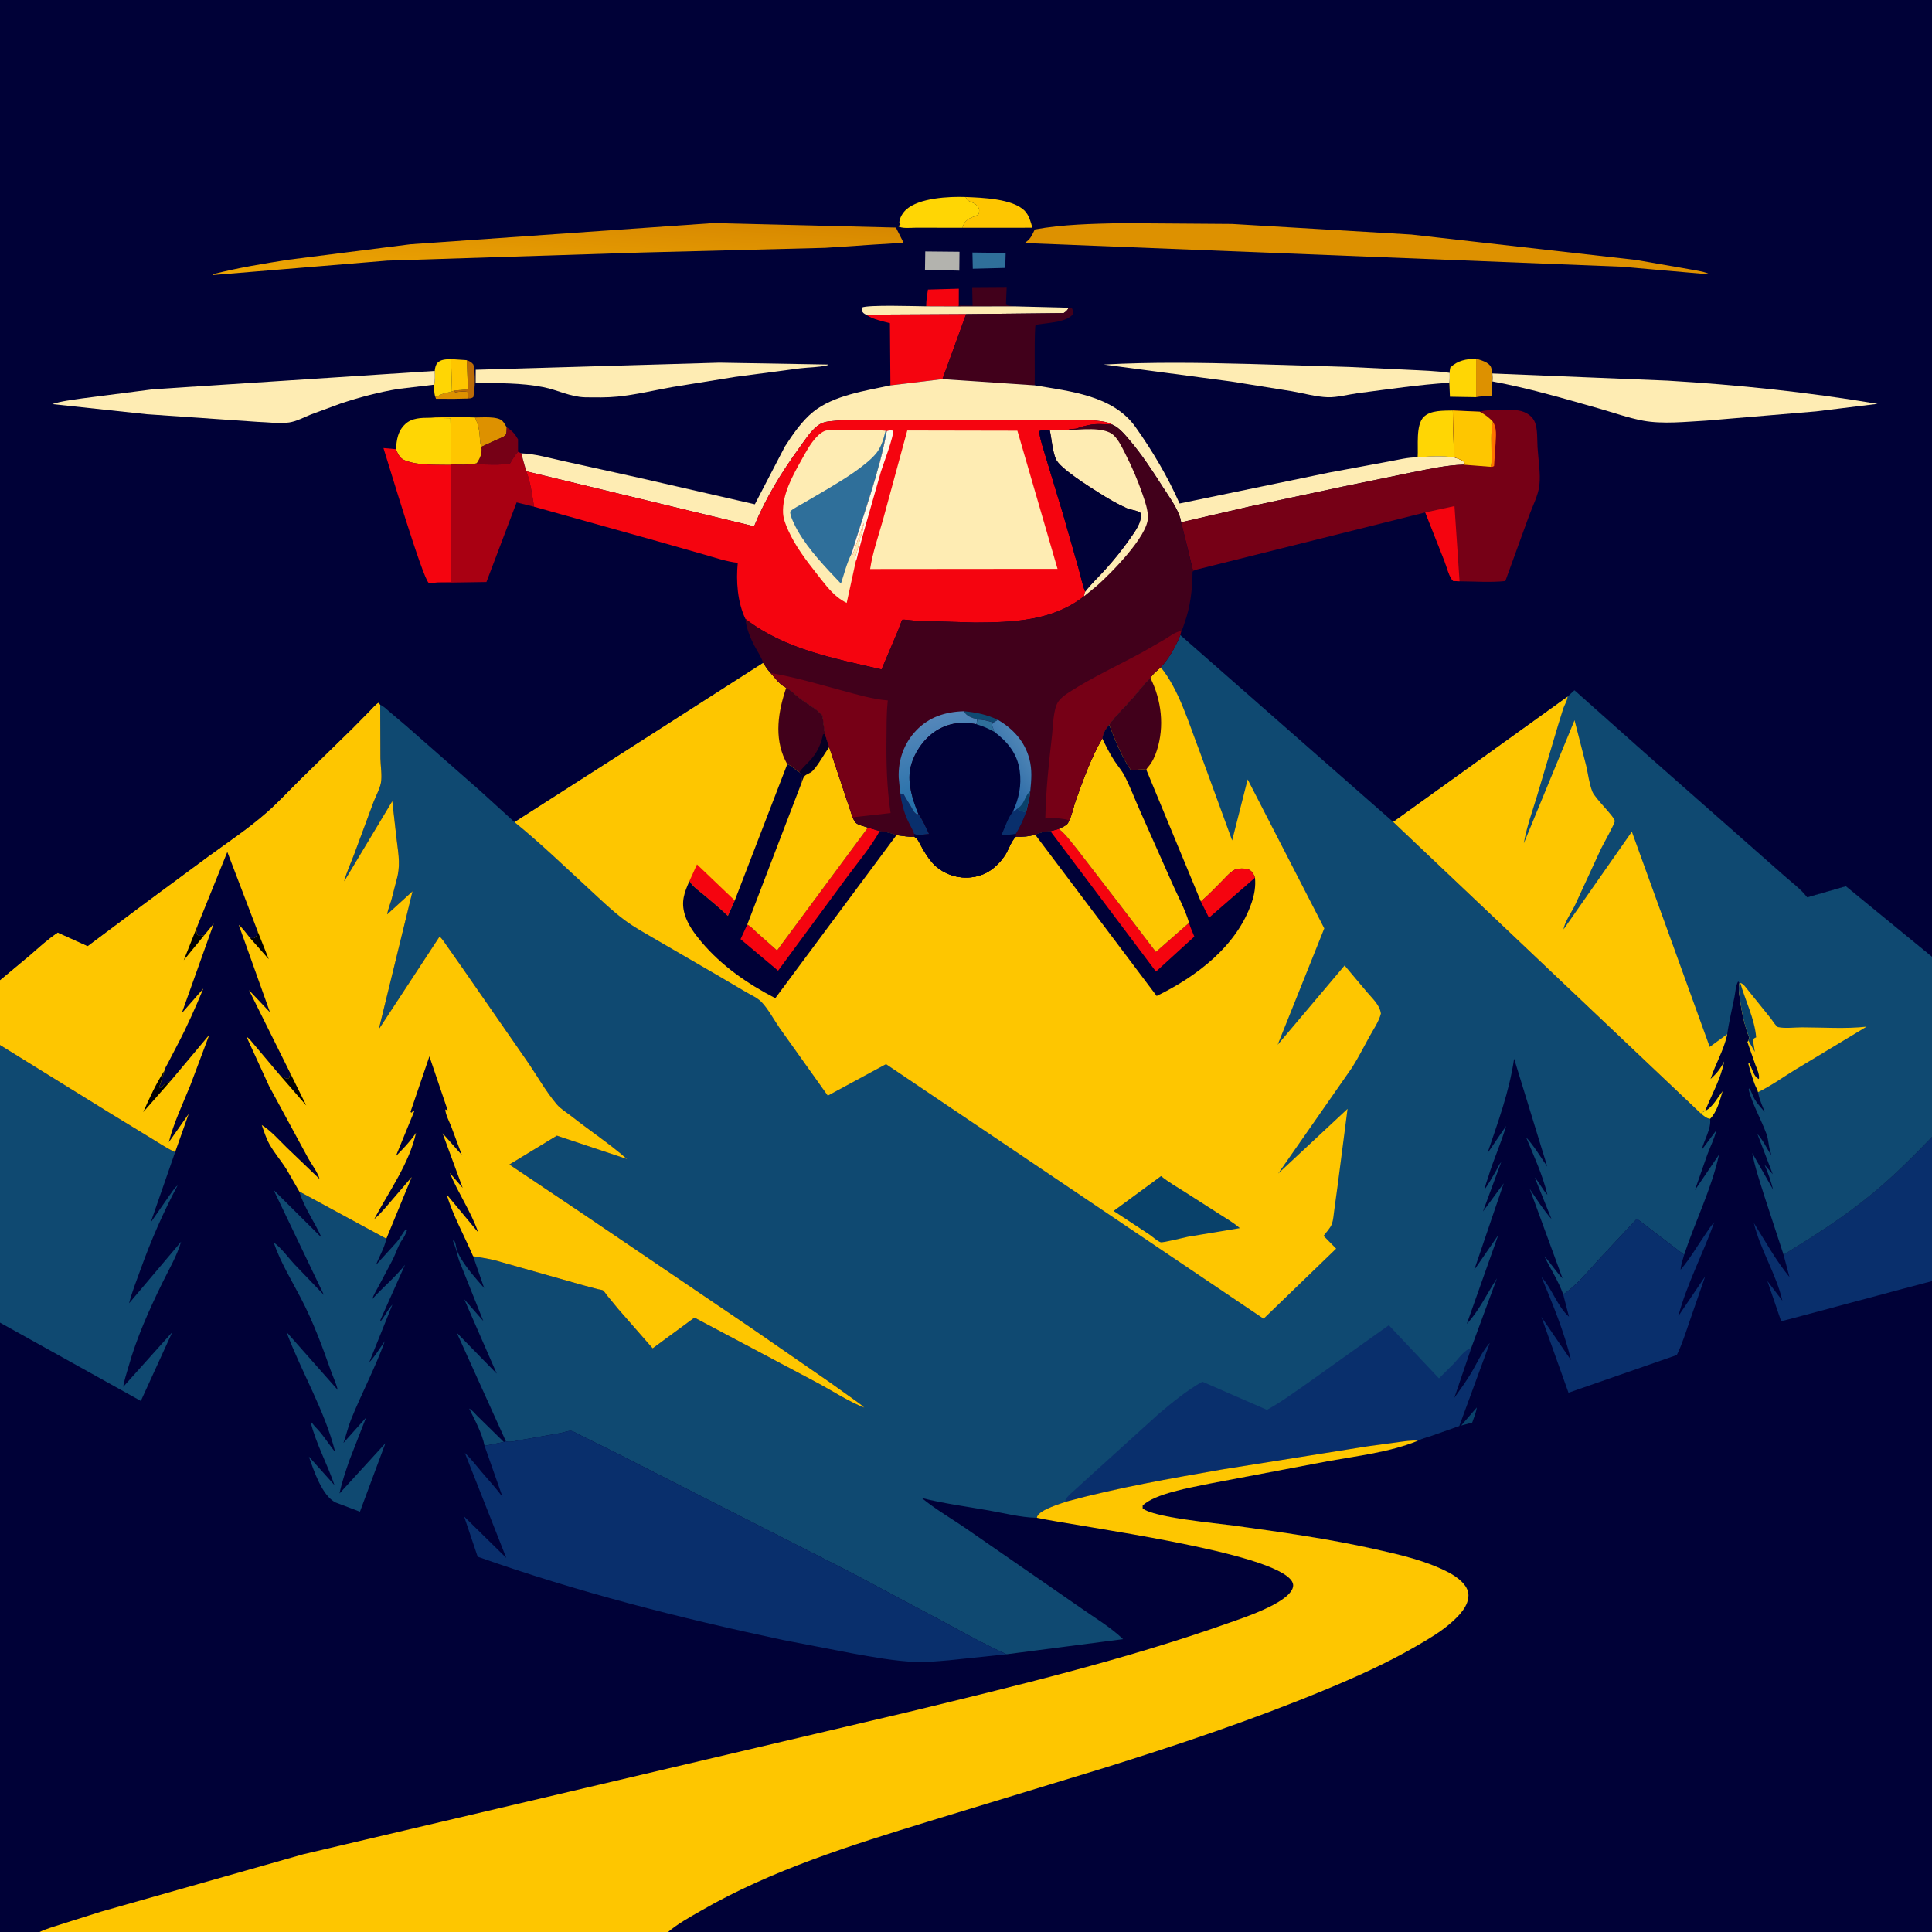 <svg version="1.1" xmlns="http://www.w3.org/2000/svg" style="display: block;" viewBox="0 0 2048 2048" width="1024" height="1024">
<defs>
	<linearGradient id="Gradient1" gradientUnits="userSpaceOnUse" x1="607.401" y1="221.486" x2="602.361" y2="305.772">
		<stop class="stop0" offset="0" stop-opacity="1" stop-color="rgb(215,136,0)"/>
		<stop class="stop1" offset="1" stop-opacity="1" stop-color="rgb(237,165,3)"/>
	</linearGradient>
	<linearGradient id="Gradient2" gradientUnits="userSpaceOnUse" x1="1007.65" y1="843.248" x2="983.778" y2="762.697">
		<stop class="stop0" offset="0" stop-opacity="1" stop-color="rgb(37,112,169)"/>
		<stop class="stop1" offset="1" stop-opacity="1" stop-color="rgb(85,135,186)"/>
	</linearGradient>
	<linearGradient id="Gradient3" gradientUnits="userSpaceOnUse" x1="1053.84" y1="818.987" x2="1087.28" y2="795.245">
		<stop class="stop0" offset="0" stop-opacity="1" stop-color="rgb(42,105,166)"/>
		<stop class="stop1" offset="1" stop-opacity="1" stop-color="rgb(77,132,181)"/>
	</linearGradient>
</defs>
<path transform="translate(0,0)" fill="rgb(15,73,113)" d="M 0 1038.95 L -0 -0 L 2048 0 L 2048 1014.11 L 2048 1205.25 L 2048 1358.03 L 2048 2048 L 708.145 2048 L 41.939 2048 L -0 2048 L -0 1402.05 L 0 1107.76 L 0 1038.95 z"/>
<path transform="translate(0,0)" fill="rgb(9,47,108)" d="M 1130.73 1591.64 L 1129.37 1590 C 1131.58 1585.87 1135.29 1583.07 1138.72 1579.95 L 1156.23 1564 L 1228.77 1498.32 C 1243.11 1486.29 1258.21 1473.84 1274.57 1464.66 L 1342.98 1494.48 C 1356.95 1487 1369.9 1477.39 1382.95 1468.41 L 1472.21 1404.81 L 1525.38 1461.14 L 1540.95 1445.66 C 1545.89 1440.41 1552.52 1430.77 1559.59 1428.87 L 1541.53 1481.96 C 1547.66 1473.4 1553.99 1464.7 1559.41 1455.69 C 1565.61 1445.41 1571.16 1432.52 1579.17 1423.66 L 1546.88 1511.61 L 1517.56 1521.98 C 1512.94 1523.56 1507.35 1524.87 1503.09 1527.2 C 1495.65 1526.6 1488.4 1527.91 1481.05 1528.91 L 1449.4 1533.19 L 1295.64 1557.65 C 1240.5 1567.27 1184.79 1576.99 1130.73 1591.64 z"/>
<path transform="translate(0,0)" fill="rgb(254,198,0)" d="M 808.893 702.575 C 811.42 706.179 813.86 710.366 816.998 713.447 C 820.977 718.085 827.729 726.773 833.443 728.962 C 839.412 732.66 844.084 737.365 849.643 741.539 C 856.891 746.981 865.86 751.633 871.866 758.393 L 874.413 777.987 L 879.046 792.061 L 904.001 866.946 C 904.841 868.371 905.878 870.88 906.985 872.005 C 909.782 874.848 916.39 875.772 920.051 877.256 L 932.561 880.948 C 938.058 881.823 945.295 882.808 950.223 885.354 L 951.297 885.448 C 957.268 886.032 962.987 887.356 969.03 886.87 C 973.31 889.28 974.691 893.637 977.034 897.855 C 984.508 911.313 991.719 921.188 1006.5 926.982 C 1014.94 930.29 1024.61 931.149 1033.5 929.315 L 1034.96 929.024 C 1047.73 926.307 1058.59 917.198 1065.5 906.39 C 1068.87 901.119 1072.42 890.513 1076.93 886.91 C 1083.66 887.195 1090.85 886.746 1097.3 884.72 C 1102.07 882.6 1108.24 880.961 1113.45 881.06 L 1122.32 878.655 L 1126 876.934 C 1129.83 874.805 1131.84 874.274 1133.13 870.045 C 1136.41 864.192 1137.97 854.925 1140.35 848.356 C 1148.28 826.444 1156.63 803.007 1168.44 782.823 C 1169.12 776.786 1172.13 772.796 1175.65 768.12 C 1183.6 757.691 1193.04 748.509 1201.71 738.71 C 1207.52 732.142 1212.93 724.522 1219.55 718.785 C 1221.8 714.329 1226.8 710.622 1230.5 707.34 C 1249.9 731.382 1260.06 766.46 1271.12 795.056 L 1306.13 890.936 L 1322.58 826.228 L 1403.79 984.142 L 1354.35 1107.51 L 1425.35 1023.46 L 1448.82 1051.38 C 1454.65 1058.41 1462.6 1065.1 1463.81 1074.5 C 1461.57 1083.13 1455.75 1091.37 1451.47 1099.18 C 1445.58 1109.93 1439.95 1121.01 1433.42 1131.39 L 1354.89 1244.04 L 1428.45 1175.44 L 1417.94 1256.72 L 1414.31 1283.25 C 1413.67 1287.72 1413.39 1293.07 1411.91 1297.26 C 1410.38 1301.64 1405.79 1306.3 1403.03 1310.08 L 1416.37 1323.6 L 1339.47 1397.88 L 939.221 1128 L 877.501 1161.41 L 826.5 1089.8 C 820.424 1081.09 814.263 1069.26 806.925 1061.82 C 802.825 1057.66 796.083 1054.66 791.017 1051.74 L 762.339 1034.85 L 695.795 996.22 C 684.387 989.498 672.123 982.915 661.569 974.942 C 647.808 964.547 635.286 952.308 622.601 940.637 C 597.26 917.325 572.11 893.051 545.338 871.4 L 808.893 702.575 z"/>
<path transform="translate(0,0)" fill="rgb(245,4,15)" d="M 730.833 933.953 L 738.838 916.33 L 778.865 954.563 L 771.573 970.889 C 763.502 963.023 754.79 955.882 746.148 948.658 C 740.76 944.155 734.515 940.046 730.833 933.953 z"/>
<path transform="translate(0,0)" fill="rgb(65,0,27)" d="M 833.443 728.962 C 839.412 732.66 844.084 737.365 849.643 741.539 C 856.891 746.981 865.86 751.633 871.866 758.393 L 874.413 777.987 L 879.046 792.061 C 873.165 799.769 867.888 810.545 861.327 817.327 C 859.011 819.721 854.811 820.631 852.793 822.803 C 851.678 824.003 850.492 827.66 849.908 829.267 L 850.5 820.883 L 847.334 818.561 C 843.207 816.36 838.729 811.148 834.512 810.146 L 832.357 805.95 C 820.41 781.174 824.979 753.952 833.443 728.962 z"/>
<path transform="translate(0,0)" fill="rgb(5,0,35)" d="M 847.334 818.561 C 851.289 813.083 856.668 808.642 860.981 803.427 C 867.175 795.937 870.427 787.947 872.442 778.5 L 874.413 777.987 L 879.046 792.061 C 873.165 799.769 867.888 810.545 861.327 817.327 C 859.011 819.721 854.811 820.631 852.793 822.803 C 851.678 824.003 850.492 827.66 849.908 829.267 L 850.5 820.883 L 847.334 818.561 z"/>
<path transform="translate(0,0)" fill="rgb(65,0,27)" d="M 1175.65 768.12 C 1183.6 757.691 1193.04 748.509 1201.71 738.71 C 1207.52 732.142 1212.93 724.522 1219.55 718.785 C 1231.24 742.243 1234.48 769.981 1226.39 795.297 C 1224.28 801.875 1221.57 807.852 1217.05 813.117 C 1215.77 814.599 1216.32 813.9 1215.11 815.886 C 1210.35 815.11 1203.77 816.248 1198.86 816.462 C 1188.74 801.838 1182.66 785.702 1176.16 769.379 L 1175.65 768.12 z"/>
<path transform="translate(0,0)" fill="rgb(9,65,106)" d="M 1230.75 1246.7 C 1238.55 1253.04 1247.75 1258.33 1256.24 1263.7 L 1292.68 1287.01 C 1299.96 1291.69 1307.76 1296.13 1314.25 1301.88 L 1259.21 1311.03 C 1254.74 1311.92 1232.79 1317.55 1230.36 1316.84 C 1226.98 1315.84 1221.31 1310.63 1218.13 1308.47 L 1180.46 1283.66 L 1230.75 1246.7 z"/>
<path transform="translate(0,0)" fill="rgb(0,1,55)" d="M 879.046 792.061 L 904.001 866.946 C 904.841 868.371 905.878 870.88 906.985 872.005 C 909.782 874.848 916.39 875.772 920.051 877.256 L 932.561 880.948 C 938.058 881.823 945.295 882.808 950.223 885.354 L 821.854 1058.11 C 792.411 1042.81 765.015 1023.97 743.5 998.433 C 736.32 989.911 729.133 980.254 725.891 969.438 C 721.795 955.768 725.352 946.3 730.833 933.953 C 734.515 940.046 740.76 944.155 746.148 948.658 C 754.79 955.882 763.502 963.023 771.573 970.889 L 778.865 954.563 L 834.512 810.146 C 838.729 811.148 843.207 816.36 847.334 818.561 L 850.5 820.883 L 849.908 829.267 C 850.492 827.66 851.678 824.003 852.793 822.803 C 854.811 820.631 859.011 819.721 861.327 817.327 C 867.888 810.545 873.165 799.769 879.046 792.061 z"/>
<path transform="translate(0,0)" fill="rgb(245,4,15)" d="M 920.051 877.256 L 932.561 880.948 C 922.986 898.124 909.834 913.552 898.179 929.362 L 824.803 1028.96 L 785.015 995.574 L 792.121 980.101 C 795.902 981.813 799.203 985.742 802.309 988.515 L 823.71 1007.52 L 920.051 877.256 z"/>
<path transform="translate(0,0)" fill="rgb(254,198,0)" d="M 879.046 792.061 L 904.001 866.946 C 904.841 868.371 905.878 870.88 906.985 872.005 C 909.782 874.848 916.39 875.772 920.051 877.256 L 823.71 1007.52 L 802.309 988.515 C 799.203 985.742 795.902 981.813 792.121 980.101 L 849.908 829.267 C 850.492 827.66 851.678 824.003 852.793 822.803 C 854.811 820.631 859.011 819.721 861.327 817.327 C 867.888 810.545 873.165 799.769 879.046 792.061 z"/>
<path transform="translate(0,0)" fill="rgb(0,1,55)" d="M 1175.65 768.12 L 1176.16 769.379 C 1182.66 785.702 1188.74 801.838 1198.86 816.462 C 1203.77 816.248 1210.35 815.11 1215.11 815.886 L 1272.96 955.636 C 1281.05 948.801 1288.32 941.047 1295.8 933.56 C 1299.8 929.55 1303.84 924.652 1308.86 921.956 C 1312.03 920.253 1320.26 920.329 1323.54 921.728 C 1327.34 923.351 1329.05 926.78 1330.36 930.444 C 1331.18 939.462 1329.82 947.913 1326.92 956.5 C 1311.33 1002.71 1268.34 1035.26 1226.11 1055.76 L 1097.3 884.72 C 1102.07 882.6 1108.24 880.961 1113.45 881.06 L 1122.32 878.655 L 1126 876.934 C 1129.83 874.805 1131.84 874.274 1133.13 870.045 C 1136.41 864.192 1137.97 854.925 1140.35 848.356 C 1148.28 826.444 1156.63 803.007 1168.44 782.823 C 1169.12 776.786 1172.13 772.796 1175.65 768.12 z"/>
<path transform="translate(0,0)" fill="rgb(245,4,15)" d="M 1272.96 955.636 C 1281.05 948.801 1288.32 941.047 1295.8 933.56 C 1299.8 929.55 1303.84 924.652 1308.86 921.956 C 1312.03 920.253 1320.26 920.329 1323.54 921.728 C 1327.34 923.351 1329.05 926.78 1330.36 930.444 L 1281.57 972.862 L 1272.96 955.636 z"/>
<path transform="translate(0,0)" fill="rgb(245,4,15)" d="M 1113.45 881.06 L 1122.32 878.655 L 1123.14 879.283 C 1130.18 884.895 1135.89 893.125 1141.65 900.053 L 1189.58 962.274 L 1225.27 1009.1 L 1260.44 978.245 C 1261.72 983.073 1264.2 988.155 1266.04 992.833 L 1225.39 1029.93 L 1113.45 881.06 z"/>
<path transform="translate(0,0)" fill="rgb(254,198,0)" d="M 1133.13 870.045 C 1136.41 864.192 1137.97 854.925 1140.35 848.356 C 1148.28 826.444 1156.63 803.007 1168.44 782.823 C 1172.47 790.915 1176.51 799.234 1181.5 806.788 C 1185 812.085 1189.26 816.892 1192.15 822.567 C 1198.32 834.634 1203.17 847.689 1208.72 860.073 L 1241.66 934.254 C 1247.72 948.397 1256.29 963.511 1260.44 978.245 L 1225.27 1009.1 L 1189.58 962.274 L 1141.65 900.053 C 1135.89 893.125 1130.18 884.895 1123.14 879.283 L 1122.32 878.655 L 1126 876.934 C 1129.83 874.805 1131.84 874.274 1133.13 870.045 z"/>
<path transform="translate(0,0)" fill="rgb(0,1,55)" d="M 1661.73 738.273 L 1668.99 731.609 L 1747.57 801.5 L 1831.53 875.5 L 1890.94 927.878 C 1898.83 934.97 1909.46 942.637 1915.71 951.172 L 1956.74 939.373 L 2048 1014.11 L 2048 1205.25 L 2048 1358.03 L 2048 2048 L 708.145 2048 C 718.685 2039.08 730.879 2032.47 742.796 2025.58 C 817.982 1982.12 902.667 1955.85 985.314 1930.48 L 1169.42 1874.36 C 1248.45 1849.68 1326.71 1823.49 1403.26 1791.82 C 1436.8 1777.94 1469.54 1763.35 1501 1745.11 C 1513.91 1737.62 1527.32 1729.84 1538.5 1719.92 C 1546.64 1712.7 1556.61 1702.69 1556.61 1691 C 1556.62 1680.15 1544.13 1671.29 1535.45 1666.78 C 1511.44 1654.28 1483.59 1647.97 1457.33 1642.12 C 1407.68 1631.07 1357.37 1623.98 1307 1617.08 C 1290.19 1614.78 1221.79 1608.58 1211.24 1598.83 L 1211.23 1596 C 1223.82 1583.24 1263.44 1576.66 1281.19 1572.88 L 1408.23 1548.79 C 1439.15 1543.23 1472.7 1539.4 1501.94 1527.68 L 1503.09 1527.2 C 1507.35 1524.87 1512.94 1523.56 1517.56 1521.98 L 1546.88 1511.61 L 1579.17 1423.66 C 1571.16 1432.52 1565.61 1445.41 1559.41 1455.69 C 1553.99 1464.7 1547.66 1473.4 1541.53 1481.96 L 1559.59 1428.87 L 1586.8 1355.08 C 1576.67 1370.64 1567.66 1389.85 1554.88 1403.34 L 1588.21 1309.27 L 1562.7 1346.26 L 1593.99 1254.36 L 1572.03 1284.2 L 1591.33 1231.82 C 1588.99 1234.43 1587.47 1238.33 1585.69 1241.41 C 1581.99 1247.84 1578.25 1254.34 1574.06 1260.46 C 1574.28 1256.48 1576.48 1251.39 1577.64 1247.5 C 1583.09 1229.24 1591.28 1211.93 1596.46 1193.62 L 1576.72 1222.59 C 1588 1189.1 1599.87 1157.44 1605.02 1122.26 L 1640.16 1236.7 C 1633.03 1226.26 1626.24 1214.93 1617.73 1205.56 C 1626.1 1225.76 1635.17 1245.18 1640.3 1266.54 C 1635.06 1260.94 1632.01 1253.87 1626.89 1248.17 L 1644.63 1292.22 C 1635.88 1282.29 1628.95 1271.26 1621.59 1260.31 L 1656.35 1355.16 C 1649.21 1347.68 1643.96 1339.16 1637.11 1331.71 C 1643.51 1345.04 1652.21 1358.24 1657.05 1372.14 C 1671.79 1362.24 1683.43 1347.44 1695.4 1334.5 L 1735.16 1291.95 L 1785.26 1330.09 C 1797.06 1294.45 1814.15 1260.78 1822.26 1223.93 L 1796.63 1261.67 L 1809.78 1224.11 C 1812.99 1215.31 1817.19 1207.38 1819.39 1198.17 L 1803.93 1218.83 C 1806.29 1208.57 1814.14 1196.65 1812.79 1186.02 C 1808.46 1185.35 1806.41 1183.05 1803.06 1180.42 L 1476.75 871.222 L 1661.73 738.273 z"/>
<path transform="translate(0,0)" fill="rgb(9,65,106)" d="M 1565.48 1491.97 C 1564.85 1497.15 1562.25 1503.06 1560.59 1508.03 L 1548.89 1511.14 L 1565.48 1491.97 z"/>
<path transform="translate(0,0)" fill="rgb(255,214,4)" d="M 1807.5 1177.59 L 1809.13 1176.72 C 1815.82 1172.81 1821.36 1162.76 1826.07 1156.62 C 1823.15 1166.39 1820.12 1178.55 1812.79 1186.02 C 1808.46 1185.35 1806.41 1183.05 1803.06 1180.42 C 1804.63 1178.84 1805.5 1178.45 1807.5 1177.59 z"/>
<path transform="translate(0,0)" fill="rgb(9,47,108)" d="M 1890.64 1330.04 C 1923.05 1310.14 1955.1 1289.79 1984.5 1265.53 C 2007.06 1246.92 2027.7 1226.26 2048 1205.25 L 2048 1358.03 C 2032.35 1361.97 1888.42 1400.75 1888.12 1400.63 L 1873.51 1357.96 L 1889.39 1378.78 C 1882.9 1350.61 1865.85 1324.54 1859.18 1296.47 C 1871.4 1315.74 1882.33 1336.02 1896.89 1353.64 L 1890.64 1330.04 z"/>
<path transform="translate(0,0)" fill="rgb(9,47,108)" d="M 1657.05 1372.14 C 1671.79 1362.24 1683.43 1347.44 1695.4 1334.5 L 1735.16 1291.95 L 1785.26 1330.09 C 1783.98 1335 1781.75 1340.98 1781.51 1345.98 C 1791.32 1334.48 1799.06 1320.95 1807.7 1308.51 C 1810.67 1304.24 1813.58 1299.26 1817.23 1295.56 C 1805.27 1328.96 1788.24 1360.88 1779.06 1395.18 L 1807.56 1353.03 L 1791.6 1399.06 C 1787.21 1411.64 1783.38 1424.43 1777.47 1436.41 L 1662.67 1476.37 L 1633.96 1396.06 L 1665.34 1441.88 C 1657.94 1411.09 1646.06 1382.87 1634.01 1353.71 C 1645.29 1365.89 1650.79 1384.9 1663.2 1395.8 L 1657.05 1372.14 z"/>
<path transform="translate(0,0)" fill="rgb(15,73,113)" d="M 1661.73 738.273 L 1668.99 731.609 L 1747.57 801.5 L 1831.53 875.5 L 1890.94 927.878 C 1898.83 934.97 1909.46 942.637 1915.71 951.172 L 1956.74 939.373 L 2048 1014.11 L 2048 1205.25 C 2027.7 1226.26 2007.06 1246.92 1984.5 1265.53 C 1955.1 1289.79 1923.05 1310.14 1890.64 1330.04 L 1870.24 1267.73 C 1865.58 1252.81 1860.35 1237.62 1857.46 1222.25 L 1879.58 1261.08 C 1877.15 1251.93 1874.25 1243.23 1870.43 1234.57 L 1879.19 1244.72 L 1862.96 1202.09 C 1868.91 1208.81 1872.73 1216.73 1877.3 1224.38 C 1877.33 1222.97 1877.17 1222.03 1876.7 1220.7 C 1874.47 1214.41 1874.9 1208.42 1872.49 1201.9 C 1866.74 1186.35 1857.77 1170.94 1853.59 1155 L 1854.5 1153.65 C 1855.56 1155.59 1856.57 1157.51 1857.36 1159.58 C 1860.33 1167.42 1865.2 1172.38 1870.63 1178.64 C 1868.26 1172.5 1865.24 1165.9 1863.91 1159.45 L 1863.58 1157.7 C 1863.19 1155.17 1861.14 1152.07 1860.21 1149.58 C 1857.51 1142.42 1855.3 1134.88 1853.27 1127.5 L 1854.5 1127.17 L 1858.36 1136.4 C 1859.65 1139.38 1861.39 1142.61 1864.5 1143.81 C 1865.56 1139.44 1862.37 1132.74 1860.79 1128.64 L 1852.35 1104.51 L 1853.44 1103.09 L 1854.24 1100.01 C 1849.19 1086.7 1846.23 1072.66 1844.31 1058.58 C 1843.55 1053.04 1842.55 1047.4 1843.9 1041.89 L 1842.51 1040.36 C 1839.91 1044.44 1839.61 1051.81 1838.64 1056.72 C 1836.04 1069.89 1832.76 1082.91 1830.95 1096.22 C 1827.41 1113.11 1818.39 1127.64 1813.19 1143.93 C 1819.64 1138.07 1823.78 1133.09 1827.69 1125.17 C 1823.9 1144.16 1814.58 1159.86 1807.5 1177.59 C 1805.5 1178.45 1804.63 1178.84 1803.06 1180.42 L 1476.75 871.222 L 1661.73 738.273 z"/>
<path transform="translate(0,0)" fill="rgb(254,198,0)" d="M 1844.8 1041.97 C 1848.06 1042.48 1851.29 1047.64 1853.49 1050.23 L 1877.08 1079.51 C 1878.5 1081.38 1882.92 1088.35 1884.81 1088.77 C 1891.9 1090.37 1902.85 1089.03 1910.33 1089.04 C 1932.54 1089.06 1956.68 1090.8 1978.64 1088.3 L 1903.58 1133.57 C 1890.56 1141.49 1877.27 1151.16 1863.58 1157.7 C 1863.19 1155.17 1861.14 1152.07 1860.21 1149.58 C 1857.51 1142.42 1855.3 1134.88 1853.27 1127.5 L 1854.5 1127.17 L 1858.36 1136.4 C 1859.65 1139.38 1861.39 1142.61 1864.5 1143.81 C 1865.56 1139.44 1862.37 1132.74 1860.79 1128.64 L 1852.35 1104.51 L 1853.44 1103.09 L 1854.24 1100.01 C 1849.19 1086.7 1846.23 1072.66 1844.31 1058.58 C 1843.55 1053.04 1842.55 1047.4 1843.9 1041.89 L 1844.8 1041.97 z"/>
<path transform="translate(0,0)" fill="rgb(9,65,106)" d="M 1843.9 1041.89 L 1844.8 1041.97 C 1850.05 1060.49 1860.18 1080.51 1861.59 1099.61 C 1859.56 1100.63 1859.27 1100.38 1858.19 1102.5 L 1860.21 1115.12 L 1853.44 1103.09 L 1854.24 1100.01 C 1849.19 1086.7 1846.23 1072.66 1844.31 1058.58 C 1843.55 1053.04 1842.55 1047.4 1843.9 1041.89 z"/>
<path transform="translate(0,0)" fill="rgb(254,198,0)" d="M 1661.73 738.273 L 1661.56 739.507 C 1660.99 743.282 1658.42 747.353 1657.11 751 L 1651.64 768.662 L 1629.34 843.629 C 1624.41 860.024 1618.12 877.144 1615.29 894.029 L 1669.07 763.468 L 1681.45 811.85 C 1683.44 820.6 1684.65 830.772 1687.92 839.075 C 1690.88 846.603 1711.43 865.515 1711.71 870.402 C 1711.85 872.934 1699.33 895.207 1697.11 899.756 L 1669.63 959.363 C 1666.22 966.574 1658.29 977.709 1657.46 985.15 L 1729.83 881.636 L 1812.36 1109.76 L 1830.95 1096.22 C 1827.41 1113.11 1818.39 1127.64 1813.19 1143.93 C 1819.64 1138.07 1823.78 1133.09 1827.69 1125.17 C 1823.9 1144.16 1814.58 1159.86 1807.5 1177.59 C 1805.5 1178.45 1804.63 1178.84 1803.06 1180.42 L 1476.75 871.222 L 1661.73 738.273 z"/>
<path transform="translate(0,0)" fill="rgb(0,1,55)" d="M 0 1038.95 L 31.773 1012.47 C 41.315 1004.18 50.64 995.448 61.233 988.512 L 92.885 1002.84 L 154.1 957.087 L 220.704 907.919 C 241.866 892.507 263.941 877.801 283.555 860.41 C 295.682 849.656 306.837 837.534 318.383 826.146 L 373.871 771.88 L 392.123 753.369 C 395.006 750.421 397.89 746.72 401.469 744.645 L 403.035 747.021 L 403.269 804 C 403.409 811.764 405.289 822.665 403.737 830.169 C 402.319 837.027 398.144 844.334 395.689 850.944 L 375.478 905.489 C 371.958 914.848 367.35 924.609 364.838 934.234 L 415.86 849.204 L 420.136 887.036 C 421.682 901.543 424.581 913.715 421.526 928.371 L 414.843 954.254 C 413.385 959.072 411.147 964.338 410.422 969.257 L 437.317 944.779 L 401.574 1090.98 L 465.963 992.782 C 468.986 995.304 471.3 999.299 473.594 1002.49 L 489.45 1025.03 L 558.996 1125.25 C 569.137 1139.96 578.656 1156.98 590.163 1170.58 C 594.301 1175.47 600.749 1179.26 605.808 1183.24 C 625.219 1198.54 646.162 1212.33 664.704 1228.65 L 590.33 1203.85 L 539.975 1234.44 L 619.584 1287.87 L 796.477 1407.84 L 879.81 1465.44 L 905.311 1483.67 C 908.927 1486.36 913.093 1488.96 916.214 1492.2 C 898.594 1485.26 881.341 1473.68 864.481 1464.81 L 736.155 1396.73 L 691.832 1429.32 L 655.352 1387.62 L 643.439 1373.16 C 642.236 1371.67 640.615 1368.88 639.171 1367.87 C 638.359 1367.3 635.142 1366.9 634.097 1366.65 L 618.194 1362.45 L 524.6 1335.97 C 517.025 1334.07 509.213 1333.01 501.522 1331.64 L 513.209 1365.35 C 504.516 1355.38 494.965 1344.82 488.27 1333.4 C 486.398 1330.2 484.673 1326.6 483.744 1323 C 482.959 1319.96 483.175 1317.16 481.013 1314.67 L 480.174 1315.5 L 482.055 1320.27 C 484.174 1325.56 484.881 1331.31 486.879 1336.71 L 512.303 1400.26 L 492.169 1377.34 L 526.571 1456.14 L 484.215 1412.8 L 536.245 1527.84 L 537.32 1528.15 C 541.722 1528.95 548.059 1527.1 552.5 1526.4 L 594.393 1519.08 C 597.215 1518.53 602.446 1516.62 605.159 1516.8 C 607.52 1516.96 613.503 1520.54 615.813 1521.67 L 650.785 1538.94 L 904 1667.88 L 996.885 1717.38 C 1020.06 1729.81 1042.97 1742.87 1067.03 1753.57 L 1190.49 1737.57 C 1177.33 1724.8 1159.79 1714.53 1144.8 1703.85 L 1025 1620.94 C 1009.25 1610.01 991.881 1600.14 977.149 1587.97 C 1000.47 1593.81 1024.31 1596.94 1047.97 1601.08 C 1064.01 1603.89 1082.07 1608.55 1098.23 1608.88 L 1099.11 1608.89 L 1099.41 1607.55 C 1102.37 1600.26 1124.07 1594 1130.73 1591.64 C 1184.79 1576.99 1240.5 1567.27 1295.64 1557.65 L 1449.4 1533.19 L 1481.05 1528.91 C 1488.4 1527.91 1495.65 1526.6 1503.09 1527.2 L 1501.94 1527.68 C 1472.7 1539.4 1439.15 1543.23 1408.23 1548.79 L 1281.19 1572.88 C 1263.44 1576.66 1223.82 1583.24 1211.23 1596 L 1211.24 1598.83 C 1221.79 1608.58 1290.19 1614.78 1307 1617.08 C 1357.37 1623.98 1407.68 1631.07 1457.33 1642.12 C 1483.59 1647.97 1511.44 1654.28 1535.45 1666.78 C 1544.13 1671.29 1556.62 1680.15 1556.61 1691 C 1556.61 1702.69 1546.64 1712.7 1538.5 1719.92 C 1527.32 1729.84 1513.91 1737.62 1501 1745.11 C 1469.54 1763.35 1436.8 1777.94 1403.26 1791.82 C 1326.71 1823.49 1248.45 1849.68 1169.42 1874.36 L 985.314 1930.48 C 902.667 1955.85 817.982 1982.12 742.796 2025.58 C 730.879 2032.47 718.685 2039.08 708.145 2048 L 41.939 2048 L -0 2048 L -0 1402.05 L 0 1107.76 L 0 1038.95 z"/>
<path transform="translate(0,0)" fill="rgb(15,73,113)" d="M 513.653 1532.64 C 511.164 1519.64 503.2 1504.94 497.342 1493.13 C 500.212 1494.32 503.812 1498.92 506.103 1501.14 L 534.074 1528.57 L 513.653 1532.64 z"/>
<path transform="translate(0,0)" fill="rgb(15,73,113)" d="M 317.302 1263.06 L 409.543 1313.09 L 409.365 1313.92 C 407.237 1323.33 402.038 1331.95 398.498 1340.89 L 420.447 1316.8 C 424.144 1312.51 426.856 1307.01 430.5 1302.51 L 431.479 1304 C 430.187 1307.49 428.661 1311 426.463 1314 C 422.101 1319.96 419.722 1328.48 416.325 1335.22 L 401.467 1363.22 C 399.132 1367.63 396.12 1372.26 394.634 1377 C 405.694 1364.83 419.352 1353.62 429.326 1340.73 L 403.117 1399.5 L 403.676 1400.5 C 408.07 1394.82 411.14 1388.26 415.963 1382.94 L 391.391 1444.19 C 397.667 1437.46 402.76 1429.16 407.988 1421.57 C 397.7 1450.12 383.391 1476.82 372.072 1504.9 C 368.857 1512.88 367.033 1521.43 364.087 1529.53 L 388.034 1502.77 L 370.16 1548.57 C 366.27 1560.04 362.351 1571.21 359.93 1583.1 L 408.555 1529.89 L 381.557 1602.45 L 355.829 1592.71 C 341.403 1585.73 332.594 1558.74 327.413 1544.01 L 354.545 1574.26 C 347.105 1552.19 335.023 1530.4 329.42 1508 L 330.5 1508.07 L 333.669 1512.03 C 341.96 1520.01 347.992 1530.37 355.344 1539.23 C 343.946 1494.26 319.676 1454.95 303.641 1411.91 L 357.97 1473.33 C 356.486 1466.56 352.997 1459.56 350.678 1452.95 C 341.4 1426.55 331.856 1400.89 318.889 1376 C 308.82 1356.67 297.16 1337.76 290.134 1317.05 C 298.008 1322.47 305.593 1333.25 312.243 1340.32 L 343.384 1372.75 L 290.049 1261.42 L 340.882 1311.92 C 333.953 1296.03 322.559 1280.42 317.58 1264.02 L 317.302 1263.06 z"/>
<path transform="translate(0,0)" fill="rgb(15,73,113)" d="M 0 1107.76 L 116.686 1180 L 159.84 1206.33 C 168.378 1211.5 176.57 1217.08 185.623 1221.34 L 159.702 1295.94 L 179.337 1267.66 C 181.97 1264.06 184.757 1259.35 188.261 1256.6 C 173.02 1285.1 159.885 1315.35 148.957 1345.75 C 144.717 1357.55 139.963 1369.38 136.845 1381.53 L 191.964 1316.29 C 187.481 1331.57 178.713 1346.27 171.736 1360.58 C 158.086 1388.58 144.598 1418.69 136.233 1448.71 C 134.305 1455.63 131.646 1463.09 130.609 1470.15 L 182.636 1412.12 L 149.294 1485.08 L -0 1402.05 L 0 1107.76 z"/>
<path transform="translate(0,0)" fill="rgb(9,47,108)" d="M 536.245 1527.84 L 537.32 1528.15 C 541.722 1528.95 548.059 1527.1 552.5 1526.4 L 594.393 1519.08 C 597.215 1518.53 602.446 1516.62 605.159 1516.8 C 607.52 1516.96 613.503 1520.54 615.813 1521.67 L 650.785 1538.94 L 904 1667.88 L 996.885 1717.38 C 1020.06 1729.81 1042.97 1742.87 1067.03 1753.57 L 1005.83 1759.98 C 994.06 1760.91 981.777 1762.27 969.98 1761.72 C 947.737 1760.69 925.38 1756.58 903.5 1752.64 L 829.783 1738.41 C 720.149 1715.08 612.08 1687.65 506.343 1650.16 L 491.989 1607.53 L 536.669 1651.47 L 492.772 1540.17 C 499.249 1546.12 504.778 1553.57 510.5 1560.25 C 517.994 1569.01 525.769 1577.53 532.691 1586.75 L 513.653 1532.64 L 534.074 1528.57 L 536.245 1527.84 z"/>
<path transform="translate(0,0)" fill="rgb(254,198,0)" d="M 0 1038.95 L 31.773 1012.47 C 41.315 1004.18 50.64 995.448 61.233 988.512 L 92.885 1002.84 L 154.1 957.087 L 220.704 907.919 C 241.866 892.507 263.941 877.801 283.555 860.41 C 295.682 849.656 306.837 837.534 318.383 826.146 L 373.871 771.88 L 392.123 753.369 C 395.006 750.421 397.89 746.72 401.469 744.645 L 403.035 747.021 L 403.269 804 C 403.409 811.764 405.289 822.665 403.737 830.169 C 402.319 837.027 398.144 844.334 395.689 850.944 L 375.478 905.489 C 371.958 914.848 367.35 924.609 364.838 934.234 L 415.86 849.204 L 420.136 887.036 C 421.682 901.543 424.581 913.715 421.526 928.371 L 414.843 954.254 C 413.385 959.072 411.147 964.338 410.422 969.257 L 437.317 944.779 L 401.574 1090.98 L 465.963 992.782 C 468.986 995.304 471.3 999.299 473.594 1002.49 L 489.45 1025.03 L 558.996 1125.25 C 569.137 1139.96 578.656 1156.98 590.163 1170.58 C 594.301 1175.47 600.749 1179.26 605.808 1183.24 C 625.219 1198.54 646.162 1212.33 664.704 1228.65 L 590.33 1203.85 L 539.975 1234.44 L 619.584 1287.87 L 796.477 1407.84 L 879.81 1465.44 L 905.311 1483.67 C 908.927 1486.36 913.093 1488.96 916.214 1492.2 C 898.594 1485.26 881.341 1473.68 864.481 1464.81 L 736.155 1396.73 L 691.832 1429.32 L 655.352 1387.62 L 643.439 1373.16 C 642.236 1371.67 640.615 1368.88 639.171 1367.87 C 638.359 1367.3 635.142 1366.9 634.097 1366.65 L 618.194 1362.45 L 524.6 1335.97 C 517.025 1334.07 509.213 1333.01 501.522 1331.64 C 492.224 1310.1 480.181 1288.39 473.361 1266.01 L 506.94 1306.38 C 499.177 1284.04 485.793 1265.07 476.828 1243.36 L 490.44 1259.19 L 469.145 1201.28 L 489.519 1224.25 L 478.302 1194.09 C 476.236 1188.81 472.336 1181.62 472.009 1176.07 L 474.567 1176.98 L 455.189 1119.8 L 435.187 1178.5 L 436 1179.57 L 438.261 1177.5 L 439.109 1178 L 419.617 1225.6 C 426.799 1218.21 433.97 1211.02 439.854 1202.51 L 441.008 1200.82 C 433.896 1233.29 412.214 1263.13 396.769 1292.16 C 401.126 1288.92 404.964 1284.02 408.704 1280.06 L 436.432 1247.72 L 409.543 1313.09 L 317.302 1263.06 L 304.015 1240 C 298.197 1230.63 290.829 1222.28 285.469 1212.61 C 281.995 1206.34 279.841 1199.3 277.465 1192.56 C 287.097 1198.55 295.613 1208.23 303.684 1216.18 L 338.717 1249.76 C 337.294 1243.56 330.161 1234.01 326.922 1228.2 L 285.169 1151.15 L 261.32 1099.05 C 264.149 1100.42 267.297 1105 269.536 1107.48 L 297.194 1140.27 L 304.5 1143.87 L 306.5 1142.73 L 307.73 1137.67 L 263.957 1049.6 L 286.207 1073.11 L 253.09 980.416 C 257.489 984.041 261.394 989.923 265.089 994.354 L 269.147 994.572 C 272.359 993.015 272.197 991.096 273.342 987.812 L 240.969 903.111 L 209.192 981.727 C 208.891 984.645 208.19 987.875 208.952 990.743 C 212.249 992.78 212.913 992.028 216.594 991.276 L 226.582 979.098 L 192.658 1074.02 L 215.535 1047.94 C 207.17 1068.14 198.322 1088.07 188.146 1107.43 L 177.87 1127.21 C 176.728 1129.46 174.626 1132.51 174.347 1134.92 C 173.534 1138.34 172.502 1141.22 171.348 1144.5 C 170.303 1147.47 170.37 1149.3 168.526 1152.1 L 170 1153.51 C 171.302 1152.52 172.162 1151.82 173.137 1150.52 C 174.702 1148.43 178.329 1147.15 180.69 1146.04 L 221.851 1096.95 L 201.952 1149.96 C 194.045 1169.64 184.099 1190.19 178.948 1210.77 L 199.992 1180.8 L 185.623 1221.34 C 176.57 1217.08 168.378 1211.5 159.84 1206.33 L 116.686 1180 L 0 1107.76 L 0 1038.95 z"/>
<path transform="translate(0,0)" fill="rgb(0,0,2)" d="M 273.342 987.812 L 284.881 1016.74 L 265.089 994.354 L 269.147 994.572 C 272.359 993.015 272.197 991.096 273.342 987.812 z"/>
<path transform="translate(0,0)" fill="rgb(0,0,2)" d="M 216.594 991.276 L 194.82 1017.82 L 209.192 981.727 C 208.891 984.645 208.19 987.875 208.952 990.743 C 212.249 992.78 212.913 992.028 216.594 991.276 z"/>
<path transform="translate(0,0)" fill="rgb(0,0,2)" d="M 307.73 1137.67 L 324.641 1171.85 L 297.194 1140.27 L 304.5 1143.87 L 306.5 1142.73 L 307.73 1137.67 z"/>
<path transform="translate(0,0)" fill="rgb(0,0,2)" d="M 180.69 1146.04 L 151.853 1178.83 C 158.232 1164.29 165.611 1148.2 174.347 1134.92 C 173.534 1138.34 172.502 1141.22 171.348 1144.5 C 170.303 1147.47 170.37 1149.3 168.526 1152.1 L 170 1153.51 C 171.302 1152.52 172.162 1151.82 173.137 1150.52 C 174.702 1148.43 178.329 1147.15 180.69 1146.04 z"/>
<path transform="translate(0,0)" fill="rgb(254,198,0)" d="M 1130.73 1591.64 C 1184.79 1576.99 1240.5 1567.27 1295.64 1557.65 L 1449.4 1533.19 L 1481.05 1528.91 C 1488.4 1527.91 1495.65 1526.6 1503.09 1527.2 L 1501.94 1527.68 C 1472.7 1539.4 1439.15 1543.23 1408.23 1548.79 L 1281.19 1572.88 C 1263.44 1576.66 1223.82 1583.24 1211.23 1596 L 1211.24 1598.83 C 1221.79 1608.58 1290.19 1614.78 1307 1617.08 C 1357.37 1623.98 1407.68 1631.07 1457.33 1642.12 C 1483.59 1647.97 1511.44 1654.28 1535.45 1666.78 C 1544.13 1671.29 1556.62 1680.15 1556.61 1691 C 1556.61 1702.69 1546.64 1712.7 1538.5 1719.92 C 1527.32 1729.84 1513.91 1737.62 1501 1745.11 C 1469.54 1763.35 1436.8 1777.94 1403.26 1791.82 C 1326.71 1823.49 1248.45 1849.68 1169.42 1874.36 L 985.314 1930.48 C 902.667 1955.85 817.982 1982.12 742.796 2025.58 C 730.879 2032.47 718.685 2039.08 708.145 2048 L 41.939 2048 C 49 2044.58 56.983 2042.39 64.44 2039.93 L 106.875 2026.51 L 321.43 1965.61 L 963.736 1814.59 C 1077.17 1787.03 1192 1759.5 1302.15 1720.53 C 1317.88 1714.97 1363.58 1700.1 1370.11 1684 C 1371.18 1681.36 1371.1 1679 1369.65 1676.5 C 1351.35 1644.96 1143.13 1618.44 1099.11 1608.89 L 1099.41 1607.55 C 1102.37 1600.26 1124.07 1594 1130.73 1591.64 z"/>
<path transform="translate(0,0)" fill="rgb(0,1,55)" d="M 0 1038.95 L -0 -0 L 2048 0 L 2048 1014.11 L 1956.74 939.373 L 1915.71 951.172 C 1909.46 942.637 1898.83 934.97 1890.94 927.878 L 1831.53 875.5 L 1747.57 801.5 L 1668.99 731.609 L 1661.73 738.273 L 1476.75 871.222 L 1251.17 673.167 C 1246.35 685.315 1239.31 697.647 1230.5 707.34 C 1226.8 710.622 1221.8 714.329 1219.55 718.785 C 1212.93 724.522 1207.52 732.142 1201.71 738.71 C 1193.04 748.509 1183.6 757.691 1175.65 768.12 C 1172.13 772.796 1169.12 776.786 1168.44 782.823 C 1156.63 803.007 1148.28 826.444 1140.35 848.356 C 1137.97 854.925 1136.41 864.192 1133.13 870.045 C 1131.84 874.274 1129.83 874.805 1126 876.934 L 1122.32 878.655 L 1113.45 881.06 C 1108.24 880.961 1102.07 882.6 1097.3 884.72 C 1090.85 886.746 1083.66 887.195 1076.93 886.91 C 1072.42 890.513 1068.87 901.119 1065.5 906.39 C 1058.59 917.198 1047.73 926.307 1034.96 929.024 L 1033.5 929.315 C 1024.61 931.149 1014.94 930.29 1006.5 926.982 C 991.719 921.188 984.508 911.313 977.034 897.855 C 974.691 893.637 973.31 889.28 969.03 886.87 C 962.987 887.356 957.268 886.032 951.297 885.448 L 950.223 885.354 C 945.295 882.808 938.058 881.823 932.561 880.948 L 920.051 877.256 C 916.39 875.772 909.782 874.848 906.985 872.005 C 905.878 870.88 904.841 868.371 904.001 866.946 L 879.046 792.061 L 874.413 777.987 L 871.866 758.393 C 865.86 751.633 856.891 746.981 849.643 741.539 C 844.084 737.365 839.412 732.66 833.443 728.962 C 827.729 726.773 820.977 718.085 816.998 713.447 C 813.86 710.366 811.42 706.179 808.893 702.575 L 545.338 871.4 L 508.503 837.885 L 430.394 769.288 L 413.391 754.905 C 410.026 752.065 407.056 748.914 403.035 747.021 L 401.469 744.645 C 397.89 746.72 395.006 750.421 392.123 753.369 L 373.871 771.88 L 318.383 826.146 C 306.837 837.534 295.682 849.656 283.555 860.41 C 263.941 877.801 241.866 892.507 220.704 907.919 L 154.1 957.087 L 92.885 1002.84 L 61.233 988.512 C 50.64 995.448 41.315 1004.18 31.773 1012.47 L 0 1038.95 z"/>
<path transform="translate(0,0)" fill="rgb(221,145,0)" d="M 479.715 414.88 L 481.078 414.098 L 482.532 415.794 C 487.026 415.271 491.243 414.534 495.724 415.5 L 496.634 422.479 L 480.876 422.822 L 462.204 422.739 L 461.159 419.983 L 462.994 420.692 C 465.509 419.006 467.638 417.931 470.572 417.16 L 479.132 414.875 L 479.715 414.88 z"/>
<path transform="translate(0,0)" fill="rgb(186,107,7)" d="M 494.748 381.818 C 498.026 382.986 499.639 383.784 501.858 386.5 C 503.961 397.16 503.77 410.182 501.745 420.874 C 500.062 422.256 498.751 422.265 496.634 422.479 L 495.724 415.5 C 491.243 414.534 487.026 415.271 482.532 415.794 L 481.078 414.098 L 496.088 412.688 L 494.748 381.818 z"/>
<path transform="translate(0,0)" fill="rgb(254,198,0)" d="M 478.15 380.74 L 494.748 381.818 L 496.088 412.688 L 481.078 414.098 L 479.715 414.88 L 479.132 414.875 L 478.15 380.74 z"/>
<path transform="translate(0,0)" fill="rgb(47,111,154)" d="M 1030.82 267.68 L 1066.04 268.095 L 1065.6 283.981 L 1031.19 284.859 L 1030.82 267.68 z"/>
<path transform="translate(0,0)" fill="rgb(245,4,15)" d="M 981.818 324.691 C 981.782 318.649 982.713 312.893 983.655 306.945 L 1016.4 306.031 L 1016.35 323.837 L 1016.28 324.815 L 981.818 324.691 z"/>
<path transform="translate(0,0)" fill="rgb(255,214,4)" d="M 460.856 393.2 C 461 390.568 461.816 386.831 463.583 384.804 C 467.091 380.78 473.282 380.909 478.15 380.74 L 479.132 414.875 L 470.572 417.16 C 467.638 417.931 465.509 419.006 462.994 420.692 L 461.159 419.983 C 460.075 415.803 460.217 412.014 460.371 407.759 C 461.21 402.998 461.121 398.01 460.856 393.2 z"/>
<path transform="translate(0,0)" fill="rgb(221,145,0)" d="M 1564.7 380.181 C 1569.67 381.805 1578.07 383.841 1580.41 388.968 C 1581.11 390.519 1581.17 392.158 1581.35 393.825 C 1581.51 395.195 1581.37 394.615 1581.94 395.906 C 1582.23 398.8 1582.6 401.457 1581.97 404.337 L 1581.83 405.354 L 1580.98 419.941 C 1575.6 420.082 1569.97 419.851 1564.71 421.035 L 1564.7 380.181 z"/>
<path transform="translate(0,0)" fill="rgb(221,145,0)" d="M 503.562 442.549 C 510.516 442.639 527.297 440.973 532.529 446.182 C 534.37 448.015 535.799 450.812 537.141 453.03 C 536.988 455.346 537.309 459.924 535.701 461.446 C 533.559 463.473 530.082 464.584 527.422 465.776 L 510.19 473.703 C 508.617 469.654 508.752 463.389 508.244 458.994 C 507.573 453.195 505.965 447.874 503.562 442.549 z"/>
<path transform="translate(0,0)" fill="rgb(179,179,174)" d="M 980.824 266.527 L 1017.11 266.876 L 1016.91 286.889 L 980.526 285.94 L 980.824 266.527 z"/>
<path transform="translate(0,0)" fill="rgb(65,0,27)" d="M 1016.35 323.837 L 1030.98 324.063 L 1030.58 305.209 L 1067.07 304.972 L 1066.35 322.899 C 1069.31 324.605 1072.3 324.021 1075.55 324.717 L 1016.28 324.815 L 1016.35 323.837 z"/>
<path transform="translate(0,0)" fill="rgb(118,0,22)" d="M 537.141 453.03 C 542.675 456.32 545.978 460.128 549.114 465.707 L 549.123 478.903 L 547.774 480.397 C 544.819 483.779 542.597 487.984 540.295 491.832 C 531.878 492.56 523.678 492.645 515.247 492.384 C 512.066 492.286 508.084 492.64 505.241 491.16 C 509.075 485.396 511.298 480.758 510.19 473.703 L 527.422 465.776 C 530.082 464.584 533.559 463.473 535.701 461.446 C 537.309 459.924 536.988 455.346 537.141 453.03 z"/>
<path transform="translate(0,0)" fill="rgb(255,214,4)" d="M 1536.72 395.251 C 1536.52 393.531 1537.16 391.243 1537.42 389.5 C 1545.7 381.837 1553.95 380.71 1564.7 380.181 L 1564.71 421.035 L 1536.99 420.554 L 1536.36 405.75 C 1536.94 402.39 1536.68 398.667 1536.72 395.251 z"/>
<path transform="translate(0,0)" fill="rgb(254,198,0)" d="M 455.748 442.856 C 471.206 441.211 488.001 442.181 503.562 442.549 C 505.965 447.874 507.573 453.195 508.244 458.994 C 508.752 463.389 508.617 469.654 510.19 473.703 C 511.298 480.758 509.075 485.396 505.241 491.16 C 497.217 493.094 486.574 492.677 478.295 492.305 L 477.485 443.355 L 456.952 442.964 L 455.748 442.856 z"/>
<path transform="translate(0,0)" fill="rgb(254,198,0)" d="M 1023.54 208.836 C 1040.74 209.564 1073.78 210.494 1086.36 223.619 C 1090.82 228.267 1092.7 235.333 1094.33 241.415 L 1020.29 241.45 C 1020.73 239.963 1021.19 238.382 1021.93 237.012 C 1023.77 233.613 1028.54 230.736 1032.11 229.676 C 1034.44 228.981 1035.61 228.324 1037.5 226.797 C 1037.79 225.185 1038.29 223.143 1037.79 221.516 C 1036.72 217.969 1033.38 215.598 1030.09 214.413 C 1026.27 213.037 1025.59 212.245 1023.54 208.836 z"/>
<path transform="translate(0,0)" fill="rgb(254,236,179)" d="M 918.019 333.526 C 917.189 333.071 915.875 332.411 915.217 331.76 C 913.222 329.785 913.349 328.578 913.5 326.05 C 919.441 322.811 971.39 324.626 981.818 324.691 L 1016.28 324.815 L 1075.55 324.717 L 1133 326.155 C 1131.33 328.993 1130.26 330.087 1127.5 331.873 L 1024.13 332.962 L 918.019 333.526 z"/>
<path transform="translate(0,0)" fill="rgb(255,214,4)" d="M 1502.75 484.834 C 1503.61 473.16 1500.56 450.792 1509.09 442.097 C 1516.44 434.613 1530.23 435.44 1540.04 435.139 L 1541.27 484.757 C 1528.64 483.087 1515.41 483.637 1502.75 484.834 z"/>
<path transform="translate(0,0)" fill="rgb(255,214,4)" d="M 1020.29 241.45 L 970.902 241.392 C 965.599 241.394 955.792 242.665 951.438 239.5 C 953.099 239.11 953.244 239.269 954.527 238 L 953.308 235.965 C 953.517 231.114 956.862 225.598 960.366 222.367 C 974.089 209.716 1005.89 208.198 1023.54 208.836 C 1025.59 212.245 1026.27 213.037 1030.09 214.413 C 1033.38 215.598 1036.72 217.969 1037.79 221.516 C 1038.29 223.143 1037.79 225.185 1037.5 226.797 C 1035.61 228.324 1034.44 228.981 1032.11 229.676 C 1028.54 230.736 1023.77 233.613 1021.93 237.012 C 1021.19 238.382 1020.73 239.963 1020.29 241.45 z"/>
<path transform="translate(0,0)" fill="rgb(255,214,4)" d="M 419.708 476.144 C 420.578 465.82 421.565 457.193 429.5 449.65 C 436.572 442.928 446.6 442.908 455.748 442.856 L 456.952 442.964 L 477.485 443.355 L 478.295 492.305 L 477.961 492.86 C 462.763 492.495 442.856 493.759 428.805 487.849 C 423.696 485.7 421.708 480.955 419.708 476.144 z"/>
<path transform="translate(0,0)" fill="rgb(245,4,15)" d="M 918.019 333.526 L 1024.13 332.962 L 999.054 401.888 L 943.888 408.527 L 943.364 342.622 C 935.826 340.567 925.811 338.58 919.234 334.35 L 918.019 333.526 z"/>
<path transform="translate(0,0)" fill="rgb(245,4,15)" d="M 459.67 617.819 L 454.5 617.905 C 448.333 613.893 412.185 492.82 406.48 474.95 L 419.708 476.144 C 421.708 480.955 423.696 485.7 428.805 487.849 C 442.856 493.759 462.763 492.495 477.961 492.86 L 478.072 617.189 C 472.071 617.314 465.586 616.962 459.67 617.819 z"/>
<path transform="translate(0,0)" fill="rgb(65,0,27)" d="M 1133 326.155 L 1136.18 326.509 C 1137.72 329.15 1137.19 330.502 1136.96 333.5 C 1130.24 341.187 1113.44 341.988 1103.7 343.482 C 1103.11 343.572 1097.93 344.249 1097.85 344.345 C 1096.15 346.574 1097.15 401.327 1096.82 408.479 L 999.054 401.888 L 1024.13 332.962 L 1127.5 331.873 C 1130.26 330.087 1131.33 328.993 1133 326.155 z"/>
<path transform="translate(0,0)" fill="rgb(254,236,179)" d="M 1536.36 405.75 C 1504.32 407.704 1471.8 412.649 1439.92 416.721 C 1429.89 418.001 1417.4 421.422 1407.5 421.106 C 1395.37 420.718 1381.49 416.85 1369.43 414.73 L 1304.97 404.385 L 1169.99 386.443 C 1221.3 383.603 1272.99 384.489 1324.34 385.806 L 1430 388.995 L 1492.62 391.996 C 1507.3 392.739 1522.17 393.091 1536.72 395.251 C 1536.68 398.667 1536.94 402.39 1536.36 405.75 z"/>
<path transform="translate(0,0)" fill="rgb(254,236,179)" d="M 762.471 384.452 L 877.5 386.411 L 877.081 387.202 C 868.166 389.467 857.598 389.307 848.348 390.435 L 779.566 399.494 L 712.269 410.363 C 693.169 413.831 673.995 418.435 654.671 420.399 C 643.225 421.562 631.608 421.29 620.118 421.156 C 604.168 420.637 591.192 413.411 575.914 410.38 C 552.629 405.76 527.846 406.156 504.217 406.024 L 504.286 391.982 L 762.471 384.452 z"/>
<path transform="translate(0,0)" fill="rgb(169,0,18)" d="M 549.123 478.903 L 552.591 480.553 L 557.703 498.935 L 557.908 499.609 C 562.515 511.577 564.042 524.562 566.153 537.149 L 547.629 532.571 L 515.643 616.953 L 459.67 617.819 C 465.586 616.962 472.071 617.314 478.072 617.189 L 477.961 492.86 L 478.295 492.305 C 486.574 492.677 497.217 493.094 505.241 491.16 C 508.084 492.64 512.066 492.286 515.247 492.384 C 523.678 492.645 531.878 492.56 540.295 491.832 C 542.597 487.984 544.819 483.779 547.774 480.397 L 549.123 478.903 z"/>
<path transform="translate(0,0)" fill="rgb(254,236,179)" d="M 1581.94 395.906 L 1767.6 403.488 C 1842.55 407.961 1916.25 415.616 1990.29 428.101 L 1925 436.105 L 1808.56 445.907 C 1787.38 447.038 1762.58 449.82 1741.71 445.943 C 1725.95 443.017 1709.85 437.242 1694.42 432.867 C 1657.11 422.287 1620.17 411.38 1581.97 404.337 C 1582.6 401.457 1582.23 398.8 1581.94 395.906 z"/>
<path transform="translate(0,0)" fill="rgb(254,236,179)" d="M 460.856 393.2 C 461.121 398.01 461.21 402.998 460.371 407.759 L 422.439 412.266 C 401.752 415.643 380.872 421.185 361 427.815 L 329.746 439.32 C 322.547 442.249 314.199 446.726 306.5 447.833 C 296.033 449.338 283.705 447.489 273.085 447.202 L 155.5 439.098 L 55.457 428.36 C 65.342 425.05 76.689 423.981 86.969 422.349 L 162.5 412.626 L 460.856 393.2 z"/>
<path transform="translate(0,0)" fill="url(#Gradient1)" d="M 756.12 236.457 L 949.694 241.23 L 957.613 256.845 C 956.098 257.908 952.977 257.618 951.105 257.745 L 927.024 259.214 L 874.887 262.701 L 680.104 267.666 L 410.548 276.257 L 225.5 291.555 L 226.359 290.5 C 252.642 283.764 279.069 279.491 305.832 275.305 L 435 258.936 L 756.12 236.457 z"/>
<path transform="translate(0,0)" fill="rgb(221,145,0)" d="M 1188.07 236.539 L 1306.03 237.4 L 1496.08 248.617 L 1734.15 275.528 L 1789.91 285.209 C 1796.64 286.543 1804.72 287.387 1810.99 290.056 L 1810.5 290.698 L 1718.75 282.682 L 1086.17 257.615 L 1087.1 256.967 L 1088.5 255.863 C 1092.85 252.523 1094.57 248.091 1096.87 243.265 C 1126.47 237.814 1158.03 237.234 1188.07 236.539 z"/>
<path transform="translate(0,0)" fill="rgb(254,236,179)" d="M 999.054 401.888 L 1096.82 408.479 C 1134.23 414.839 1179.79 419.153 1203.6 452.569 C 1221.48 477.661 1237.95 505.535 1250.4 533.728 L 1408.87 500.946 L 1471.47 489.348 C 1481.47 487.603 1492.61 484.611 1502.75 484.834 C 1515.41 483.637 1528.64 483.087 1541.27 484.757 C 1545.28 486.067 1548.86 487.12 1552.21 489.81 L 1552.77 491.786 L 1551.23 492.568 C 1532.9 493.151 1515.16 497.118 1497.24 500.652 L 1425.81 515.33 L 1325.74 536.652 L 1252.11 553.617 C 1251.67 550.894 1250.98 548.333 1249.96 545.764 C 1245.73 535.131 1238.38 525.209 1232.21 515.597 C 1221.24 498.489 1210.24 481.611 1197.03 466.112 C 1192.1 460.328 1186.36 453.284 1179.25 450.205 C 1175.91 448.437 1173.22 447.478 1169.5 446.882 L 1168.05 446.642 C 1152.4 444.264 1135.28 445.184 1119.47 445.137 L 1038.48 445.092 L 941.119 445.172 C 920.532 445.202 899.284 444.341 878.817 446.666 C 873.9 447.224 870.131 448.578 866.224 451.666 C 858.922 457.437 853.465 466.229 848.04 473.676 C 828.674 500.262 811.87 527.434 799.355 557.913 L 557.908 499.609 L 557.703 498.935 L 552.591 480.553 C 566.894 480.955 583.199 485.756 597.219 488.77 L 677.308 506.465 L 800.159 534.563 L 831.988 473.392 C 840.226 460.6 850.149 446.13 862.067 436.53 C 883.82 419.01 917.312 414.272 943.888 408.527 L 999.054 401.888 z"/>
<path transform="translate(0,0)" fill="rgb(118,0,22)" d="M 1568.6 436.401 C 1575.19 434.346 1582.83 434.982 1589.69 434.912 C 1597.38 434.833 1608.11 433.631 1615.23 436.658 L 1616.31 437.109 C 1620.99 439.173 1625.04 442.705 1627.03 447.5 C 1630.04 454.781 1629.38 465.986 1629.84 473.915 C 1630.6 486.739 1633.27 501.908 1631.8 514.5 C 1630.57 525.108 1624.52 536.63 1620.87 546.691 L 1595.73 615.923 C 1580.2 617.588 1562.86 616.307 1547.19 616.19 L 1540.5 615.907 C 1536.33 612.515 1533.44 600.446 1531.34 595.113 L 1510.83 543.195 L 1266.89 604.154 L 1264.35 603.672 L 1252.11 553.617 L 1325.74 536.652 L 1425.81 515.33 L 1497.24 500.652 C 1515.16 497.118 1532.9 493.151 1551.23 492.568 L 1552.77 491.786 L 1552.21 489.81 C 1548.86 487.12 1545.28 486.067 1541.27 484.757 L 1540.04 435.139 L 1568.6 436.401 z"/>
<path transform="translate(0,0)" fill="rgb(255,116,0)" d="M 1582.54 447.158 C 1586.95 453.804 1585.74 462.363 1585.39 469.943 L 1583.77 494 C 1582.2 494.859 1582.07 494.889 1580.15 494.841 C 1581.6 491.106 1581.07 486.472 1581.1 482.474 C 1581.21 471.238 1579.96 458.062 1582.54 447.158 z"/>
<path transform="translate(0,0)" fill="rgb(245,4,15)" d="M 1510.83 543.195 L 1541.81 536.469 L 1547.19 616.19 L 1540.5 615.907 C 1536.33 612.515 1533.44 600.446 1531.34 595.113 L 1510.83 543.195 z"/>
<path transform="translate(0,0)" fill="rgb(254,198,0)" d="M 1540.04 435.139 L 1568.6 436.401 C 1574.11 439.577 1578.35 442.31 1582.54 447.158 C 1579.96 458.062 1581.21 471.238 1581.1 482.474 C 1581.07 486.472 1581.6 491.106 1580.15 494.841 L 1551.23 492.568 L 1552.77 491.786 L 1552.21 489.81 C 1548.86 487.12 1545.28 486.067 1541.27 484.757 L 1540.04 435.139 z"/>
<path transform="translate(0,0)" fill="rgb(245,4,15)" d="M 557.908 499.609 L 799.355 557.913 C 811.87 527.434 828.674 500.262 848.04 473.676 C 853.465 466.229 858.922 457.437 866.224 451.666 C 870.131 448.578 873.9 447.224 878.817 446.666 C 899.284 444.341 920.532 445.202 941.119 445.172 L 1038.48 445.092 L 1119.47 445.137 C 1135.28 445.184 1152.4 444.264 1168.05 446.642 L 1169.5 446.882 C 1173.22 447.478 1175.91 448.437 1179.25 450.205 C 1170.64 449.822 1162.27 448.777 1153.78 450.672 C 1149.98 451.521 1146.26 452.315 1142.66 453.797 C 1139.01 455.299 1135.45 453.997 1131.71 455.908 L 1112.78 455.973 C 1109.51 456.005 1104.67 455.372 1101.93 457 C 1101.71 461.996 1103.58 467.195 1104.83 472 L 1113.88 502.012 L 1127.04 545.5 L 1143.27 602.283 C 1145.62 610.474 1147.19 619.263 1150.36 627.172 C 1149.82 628.844 1149.3 630.21 1149.21 631.977 C 1116.04 658.241 1073.93 659.77 1033.51 659.91 L 970.608 658.026 C 969.302 657.924 957.172 656.559 956.745 656.851 C 955.672 657.585 952.79 666.393 952.038 668.207 L 934.483 709.626 C 884.006 697.77 832.16 688.471 790.184 656.086 C 781.715 638.283 780.117 615.939 782.062 596.615 C 770.444 595.395 758.205 591.203 746.938 587.978 L 697.023 573.753 L 566.153 537.149 C 564.042 524.562 562.515 511.577 557.908 499.609 z"/>
<path transform="translate(0,0)" fill="rgb(254,250,230)" d="M 940.005 457.005 C 942.526 456.153 944.033 456.168 946.663 456.5 C 947.805 461.975 936.093 492.58 933.811 500 L 916.132 561.96 L 909.804 585.534 C 909.145 587.969 908.496 592.638 907.242 594.679 L 905.894 593.855 C 906.836 591.876 906.68 590.247 907.25 588.25 C 907.534 587.255 908.047 586.327 908.25 585.312 L 909.25 581.25 C 909.847 579.64 910.254 578.693 910.5 577 L 910.755 575 C 911.157 573.389 911.811 573.131 911.815 571.234 L 911.755 570 C 912.752 568.662 912.413 569.366 912.875 567.672 L 913.25 566.25 C 913.824 564.633 914.253 563.698 914.5 562 L 915.005 558.25 C 915.423 556.408 915.847 556.545 915.5 554.49 L 903.823 588.178 L 902.535 587.269 C 915.571 544.051 931.879 501.638 940.005 457.005 z"/>
<path transform="translate(0,0)" fill="rgb(254,236,179)" d="M 907.242 594.679 L 897.536 639.112 C 894.073 637.414 890.649 635.226 887.646 632.809 C 879.482 626.238 872.709 617.007 866.229 608.787 C 854.841 594.34 843.224 579.161 835.624 562.314 C 833.094 556.707 830.376 550.154 830.083 543.961 C 829.127 523.783 840.415 504.039 849.9 487.045 C 854.456 478.881 859.039 470.18 865.506 463.337 C 868.231 460.453 873.069 456.253 877.217 456.211 L 914.92 456.076 C 922.81 456.067 930.909 455.644 938.749 456.618 L 940.005 457.005 C 931.879 501.638 915.571 544.051 902.535 587.269 L 903.823 588.178 L 915.5 554.49 C 915.847 556.545 915.423 556.408 915.005 558.25 L 914.5 562 C 914.253 563.698 913.824 564.633 913.25 566.25 L 912.875 567.672 C 912.413 569.366 912.752 568.662 911.755 570 L 911.815 571.234 C 911.811 573.131 911.157 573.389 910.755 575 L 910.5 577 C 910.254 578.693 909.847 579.64 909.25 581.25 L 908.25 585.312 C 908.047 586.327 907.534 587.255 907.25 588.25 C 906.68 590.247 906.836 591.876 905.894 593.855 L 907.242 594.679 z"/>
<path transform="translate(0,0)" fill="rgb(47,111,154)" d="M 938.749 456.618 L 940.005 457.005 C 931.879 501.638 915.571 544.051 902.535 587.269 C 897.724 596.635 894.785 608.569 891.439 618.639 C 874.812 601.109 857.768 583.576 845.556 562.536 C 843.624 559.207 836.559 545.577 837.82 542.222 C 838.575 540.213 849.916 534.373 852 533.131 C 869.724 522.567 888.582 512.277 905.475 500.484 C 913.267 495.044 923.145 487.57 929.046 480.249 C 932.558 475.892 935.629 468.698 936.988 463.29 L 938.749 456.618 z"/>
<path transform="translate(0,0)" fill="rgb(254,236,179)" d="M 961.744 456.334 L 1078.45 456.559 L 1121.03 603.015 L 1083.5 603.04 L 922.376 603.186 C 924.955 585.863 931.16 568.271 935.895 551.418 L 961.744 456.334 z"/>
<path transform="translate(0,0)" fill="rgb(65,0,27)" d="M 1131.71 455.908 C 1135.45 453.997 1139.01 455.299 1142.66 453.797 C 1146.26 452.315 1149.98 451.521 1153.78 450.672 C 1162.27 448.777 1170.64 449.822 1179.25 450.205 C 1186.36 453.284 1192.1 460.328 1197.03 466.112 C 1210.24 481.611 1221.24 498.489 1232.21 515.597 C 1238.38 525.209 1245.73 535.131 1249.96 545.764 C 1250.98 548.333 1251.67 550.894 1252.11 553.617 L 1264.35 603.672 L 1266.89 604.154 L 1264.17 606 C 1263.92 625.171 1261.94 643.107 1255.35 661.262 C 1254.63 663.26 1253.63 667.304 1252.25 668.743 L 1251.17 673.167 C 1246.35 685.315 1239.31 697.647 1230.5 707.34 C 1226.8 710.622 1221.8 714.329 1219.55 718.785 C 1212.93 724.522 1207.52 732.142 1201.71 738.71 C 1193.04 748.509 1183.6 757.691 1175.65 768.12 C 1172.13 772.796 1169.12 776.786 1168.44 782.823 C 1156.63 803.007 1148.28 826.444 1140.35 848.356 C 1137.97 854.925 1136.41 864.192 1133.13 870.045 C 1131.84 874.274 1129.83 874.805 1126 876.934 L 1122.32 878.655 L 1113.45 881.06 C 1108.24 880.961 1102.07 882.6 1097.3 884.72 C 1090.85 886.746 1083.66 887.195 1076.93 886.91 C 1072.42 890.513 1068.87 901.119 1065.5 906.39 C 1058.59 917.198 1047.73 926.307 1034.96 929.024 L 1033.5 929.315 C 1024.61 931.149 1014.94 930.29 1006.5 926.982 C 991.719 921.188 984.508 911.313 977.034 897.855 C 974.691 893.637 973.31 889.28 969.03 886.87 C 962.987 887.356 957.268 886.032 951.297 885.448 L 950.223 885.354 C 945.295 882.808 938.058 881.823 932.561 880.948 L 920.051 877.256 C 916.39 875.772 909.782 874.848 906.985 872.005 C 905.878 870.88 904.841 868.371 904.001 866.946 L 879.046 792.061 L 874.413 777.987 L 871.866 758.393 C 865.86 751.633 856.891 746.981 849.643 741.539 C 844.084 737.365 839.412 732.66 833.443 728.962 C 827.729 726.773 820.977 718.085 816.998 713.447 C 813.86 710.366 811.42 706.179 808.893 702.575 C 807.026 696.367 802.854 690.44 799.821 684.709 C 795.244 676.061 791.124 665.892 790.184 656.086 C 832.16 688.471 884.006 697.77 934.483 709.626 L 952.038 668.207 C 952.79 666.393 955.672 657.585 956.745 656.851 C 957.172 656.559 969.302 657.924 970.608 658.026 L 1033.51 659.91 C 1073.93 659.77 1116.04 658.241 1149.21 631.977 C 1149.3 630.21 1149.82 628.844 1150.36 627.172 C 1147.19 619.263 1145.62 610.474 1143.27 602.283 L 1127.04 545.5 L 1113.88 502.012 L 1104.83 472 C 1103.58 467.195 1101.71 461.996 1101.93 457 C 1104.67 455.372 1109.51 456.005 1112.78 455.973 L 1131.71 455.908 z"/>
<path transform="translate(0,0)" fill="rgb(15,73,113)" d="M 1021.66 753.95 C 1034.76 755.11 1045.89 757.39 1057.81 763.068 L 1052.93 765.993 C 1047.25 763.961 1041.96 762.871 1035.92 762.678 C 1030.42 760.968 1024.55 759.307 1021.66 753.95 z"/>
<path transform="translate(0,0)" fill="rgb(9,47,108)" d="M 954.296 841.069 L 955.852 841.5 L 957.5 841.105 C 960.688 847.365 964.942 853.059 968.055 859.216 C 968.916 860.919 970.503 862.076 971.929 863.3 L 973.469 862.731 C 978.205 869.185 981.356 876.921 984.848 884.094 C 980.41 884.408 973.064 885.926 969.052 884.077 C 967.399 878.798 964.278 874.27 962.016 869.254 C 957.991 860.327 955.666 850.728 954.296 841.069 z"/>
<path transform="translate(0,0)" fill="url(#Gradient2)" d="M 954.296 841.069 L 952.682 824.5 C 951.91 805.782 958.297 787.796 971.31 774.23 C 984.987 759.971 1002.34 754.488 1021.66 753.95 C 1024.55 759.307 1030.42 760.968 1035.92 762.678 L 1035.13 767.732 C 1020.19 764.409 1005.42 766.379 992.319 774.663 C 978.86 783.173 968.152 799.072 964.974 814.656 C 961.742 830.502 967.537 848.163 973.469 862.731 L 971.929 863.3 C 970.503 862.076 968.916 860.919 968.055 859.216 C 964.942 853.059 960.688 847.365 957.5 841.105 L 955.852 841.5 L 954.296 841.069 z"/>
<path transform="translate(0,0)" fill="rgb(254,236,179)" d="M 1131.71 455.908 C 1144.85 455.744 1170.16 451.86 1180.4 461.292 C 1185.78 466.235 1189.55 474.568 1192.85 481 C 1199.96 494.86 1206.08 509.212 1211.16 523.938 C 1213.83 531.689 1216.98 540.585 1216.84 548.849 C 1216.49 568.583 1177.78 607.637 1162.58 621.091 L 1149.21 631.977 C 1149.3 630.21 1149.82 628.844 1150.36 627.172 C 1156.35 619.257 1163.94 612.212 1170.64 604.87 C 1180.59 593.967 1189.93 582.374 1198.36 570.261 C 1203.83 562.408 1209.96 554.22 1209.69 544.275 C 1205.59 540.618 1199.4 540.889 1194.39 538.683 C 1184.14 534.164 1173.94 528.148 1164.51 522.121 C 1155.12 516.117 1123.21 496.404 1119.2 486.5 C 1115.47 477.317 1114.94 465.74 1112.78 455.973 L 1131.71 455.908 z"/>
<path transform="translate(0,0)" fill="rgb(0,1,55)" d="M 1150.36 627.172 C 1147.19 619.263 1145.62 610.474 1143.27 602.283 L 1127.04 545.5 L 1113.88 502.012 L 1104.83 472 C 1103.58 467.195 1101.71 461.996 1101.93 457 C 1104.67 455.372 1109.51 456.005 1112.78 455.973 C 1114.94 465.74 1115.47 477.317 1119.2 486.5 C 1123.21 496.404 1155.12 516.117 1164.51 522.121 C 1173.94 528.148 1184.14 534.164 1194.39 538.683 C 1199.4 540.889 1205.59 540.618 1209.69 544.275 C 1209.96 554.22 1203.83 562.408 1198.36 570.261 C 1189.93 582.374 1180.59 593.967 1170.64 604.87 C 1163.94 612.212 1156.35 619.257 1150.36 627.172 z"/>
<path transform="translate(0,0)" fill="rgb(118,0,22)" d="M 816.998 713.447 C 842.646 717.755 867.909 725.333 893 732.087 C 908.39 736.23 925.197 741.235 941.117 742.512 L 940.908 744.511 C 939.619 757.459 939.843 770.593 939.705 783.593 C 939.421 810.404 940.156 835.328 944.075 861.878 L 907.671 865.953 C 906.058 866.021 905.38 866.172 904.001 866.946 L 879.046 792.061 L 874.413 777.987 L 871.866 758.393 C 865.86 751.633 856.891 746.981 849.643 741.539 C 844.084 737.365 839.412 732.66 833.443 728.962 C 827.729 726.773 820.977 718.085 816.998 713.447 z"/>
<path transform="translate(0,0)" fill="rgb(118,0,22)" d="M 1133.13 870.045 C 1131.5 868.814 1130.59 868.685 1128.61 868.37 C 1122.07 867.325 1116.44 866.741 1109.8 867.437 L 1108.07 867.627 C 1108.65 837.938 1111.8 808.803 1115.21 779.365 C 1116.32 769.814 1116.41 751.645 1121.8 743.803 C 1124.75 739.514 1129.15 736.469 1133.46 733.698 C 1158.33 717.719 1185.23 705.388 1211.14 691.289 L 1234.45 677.881 C 1239.96 674.472 1245.78 669.914 1252.25 668.743 L 1251.17 673.167 C 1246.35 685.315 1239.31 697.647 1230.5 707.34 C 1226.8 710.622 1221.8 714.329 1219.55 718.785 C 1212.93 724.522 1207.52 732.142 1201.71 738.71 C 1193.04 748.509 1183.6 757.691 1175.65 768.12 C 1172.13 772.796 1169.12 776.786 1168.44 782.823 C 1156.63 803.007 1148.28 826.444 1140.35 848.356 C 1137.97 854.925 1136.41 864.192 1133.13 870.045 z"/>
<path transform="translate(0,0)" fill="rgb(0,1,55)" d="M 1035.92 762.678 C 1041.96 762.871 1047.25 763.961 1052.93 765.993 L 1057.81 763.068 C 1074.06 772.626 1086.14 785.777 1091.13 804.312 C 1094.3 816.1 1093.32 826.694 1092.15 838.621 C 1091.33 846.654 1089.3 853.463 1087.61 861.25 C 1084.6 869.301 1081.32 876.494 1076.88 883.858 L 1076.93 886.91 C 1072.42 890.513 1068.87 901.119 1065.5 906.39 C 1058.59 917.198 1047.73 926.307 1034.96 929.024 L 1033.5 929.315 C 1024.61 931.149 1014.94 930.29 1006.5 926.982 C 991.719 921.188 984.508 911.313 977.034 897.855 C 974.691 893.637 973.31 889.28 969.03 886.87 L 969.052 884.077 C 973.064 885.926 980.41 884.408 984.848 884.094 C 981.356 876.921 978.205 869.185 973.469 862.731 C 967.537 848.163 961.742 830.502 964.974 814.656 C 968.152 799.072 978.86 783.173 992.319 774.663 C 1005.42 766.379 1020.19 764.409 1035.13 767.732 L 1035.92 762.678 z"/>
<path transform="translate(0,0)" fill="rgb(47,111,154)" d="M 1035.92 762.678 C 1041.96 762.871 1047.25 763.961 1052.93 765.993 L 1051.27 768.5 C 1052.34 770.884 1053.27 773.117 1053.92 775.663 L 1050.13 773.726 C 1045.14 771.156 1040.47 769.38 1035.13 767.732 L 1035.92 762.678 z"/>
<path transform="translate(0,0)" fill="rgb(9,47,108)" d="M 1073.63 860.546 C 1075.49 860.599 1076.88 858.626 1078.24 857.394 C 1081.38 859.473 1083.94 860.455 1087.61 861.25 C 1084.6 869.301 1081.32 876.494 1076.88 883.858 C 1071.88 884.902 1066.5 884.915 1061.41 885.259 C 1065.29 877.596 1068.18 867.084 1073.63 860.546 z"/>
<path transform="translate(0,0)" fill="url(#Gradient3)" d="M 1057.81 763.068 C 1074.06 772.626 1086.14 785.777 1091.13 804.312 C 1094.3 816.1 1093.32 826.694 1092.15 838.621 C 1091.33 846.654 1089.3 853.463 1087.61 861.25 C 1083.94 860.455 1081.38 859.473 1078.24 857.394 C 1076.88 858.626 1075.49 860.599 1073.63 860.546 C 1080.11 846.518 1083.04 832.475 1080.93 817.007 C 1078.46 798.838 1067.98 786.311 1053.92 775.663 C 1053.27 773.117 1052.34 770.884 1051.27 768.5 L 1052.93 765.993 L 1057.81 763.068 z"/>
<path transform="translate(0,0)" fill="rgb(9,65,106)" d="M 1078.24 857.394 L 1078.86 856.922 L 1079.87 856.124 C 1086.67 850.934 1086.07 843.797 1092.15 838.621 C 1091.33 846.654 1089.3 853.463 1087.61 861.25 C 1083.94 860.455 1081.38 859.473 1078.24 857.394 z"/>
</svg>